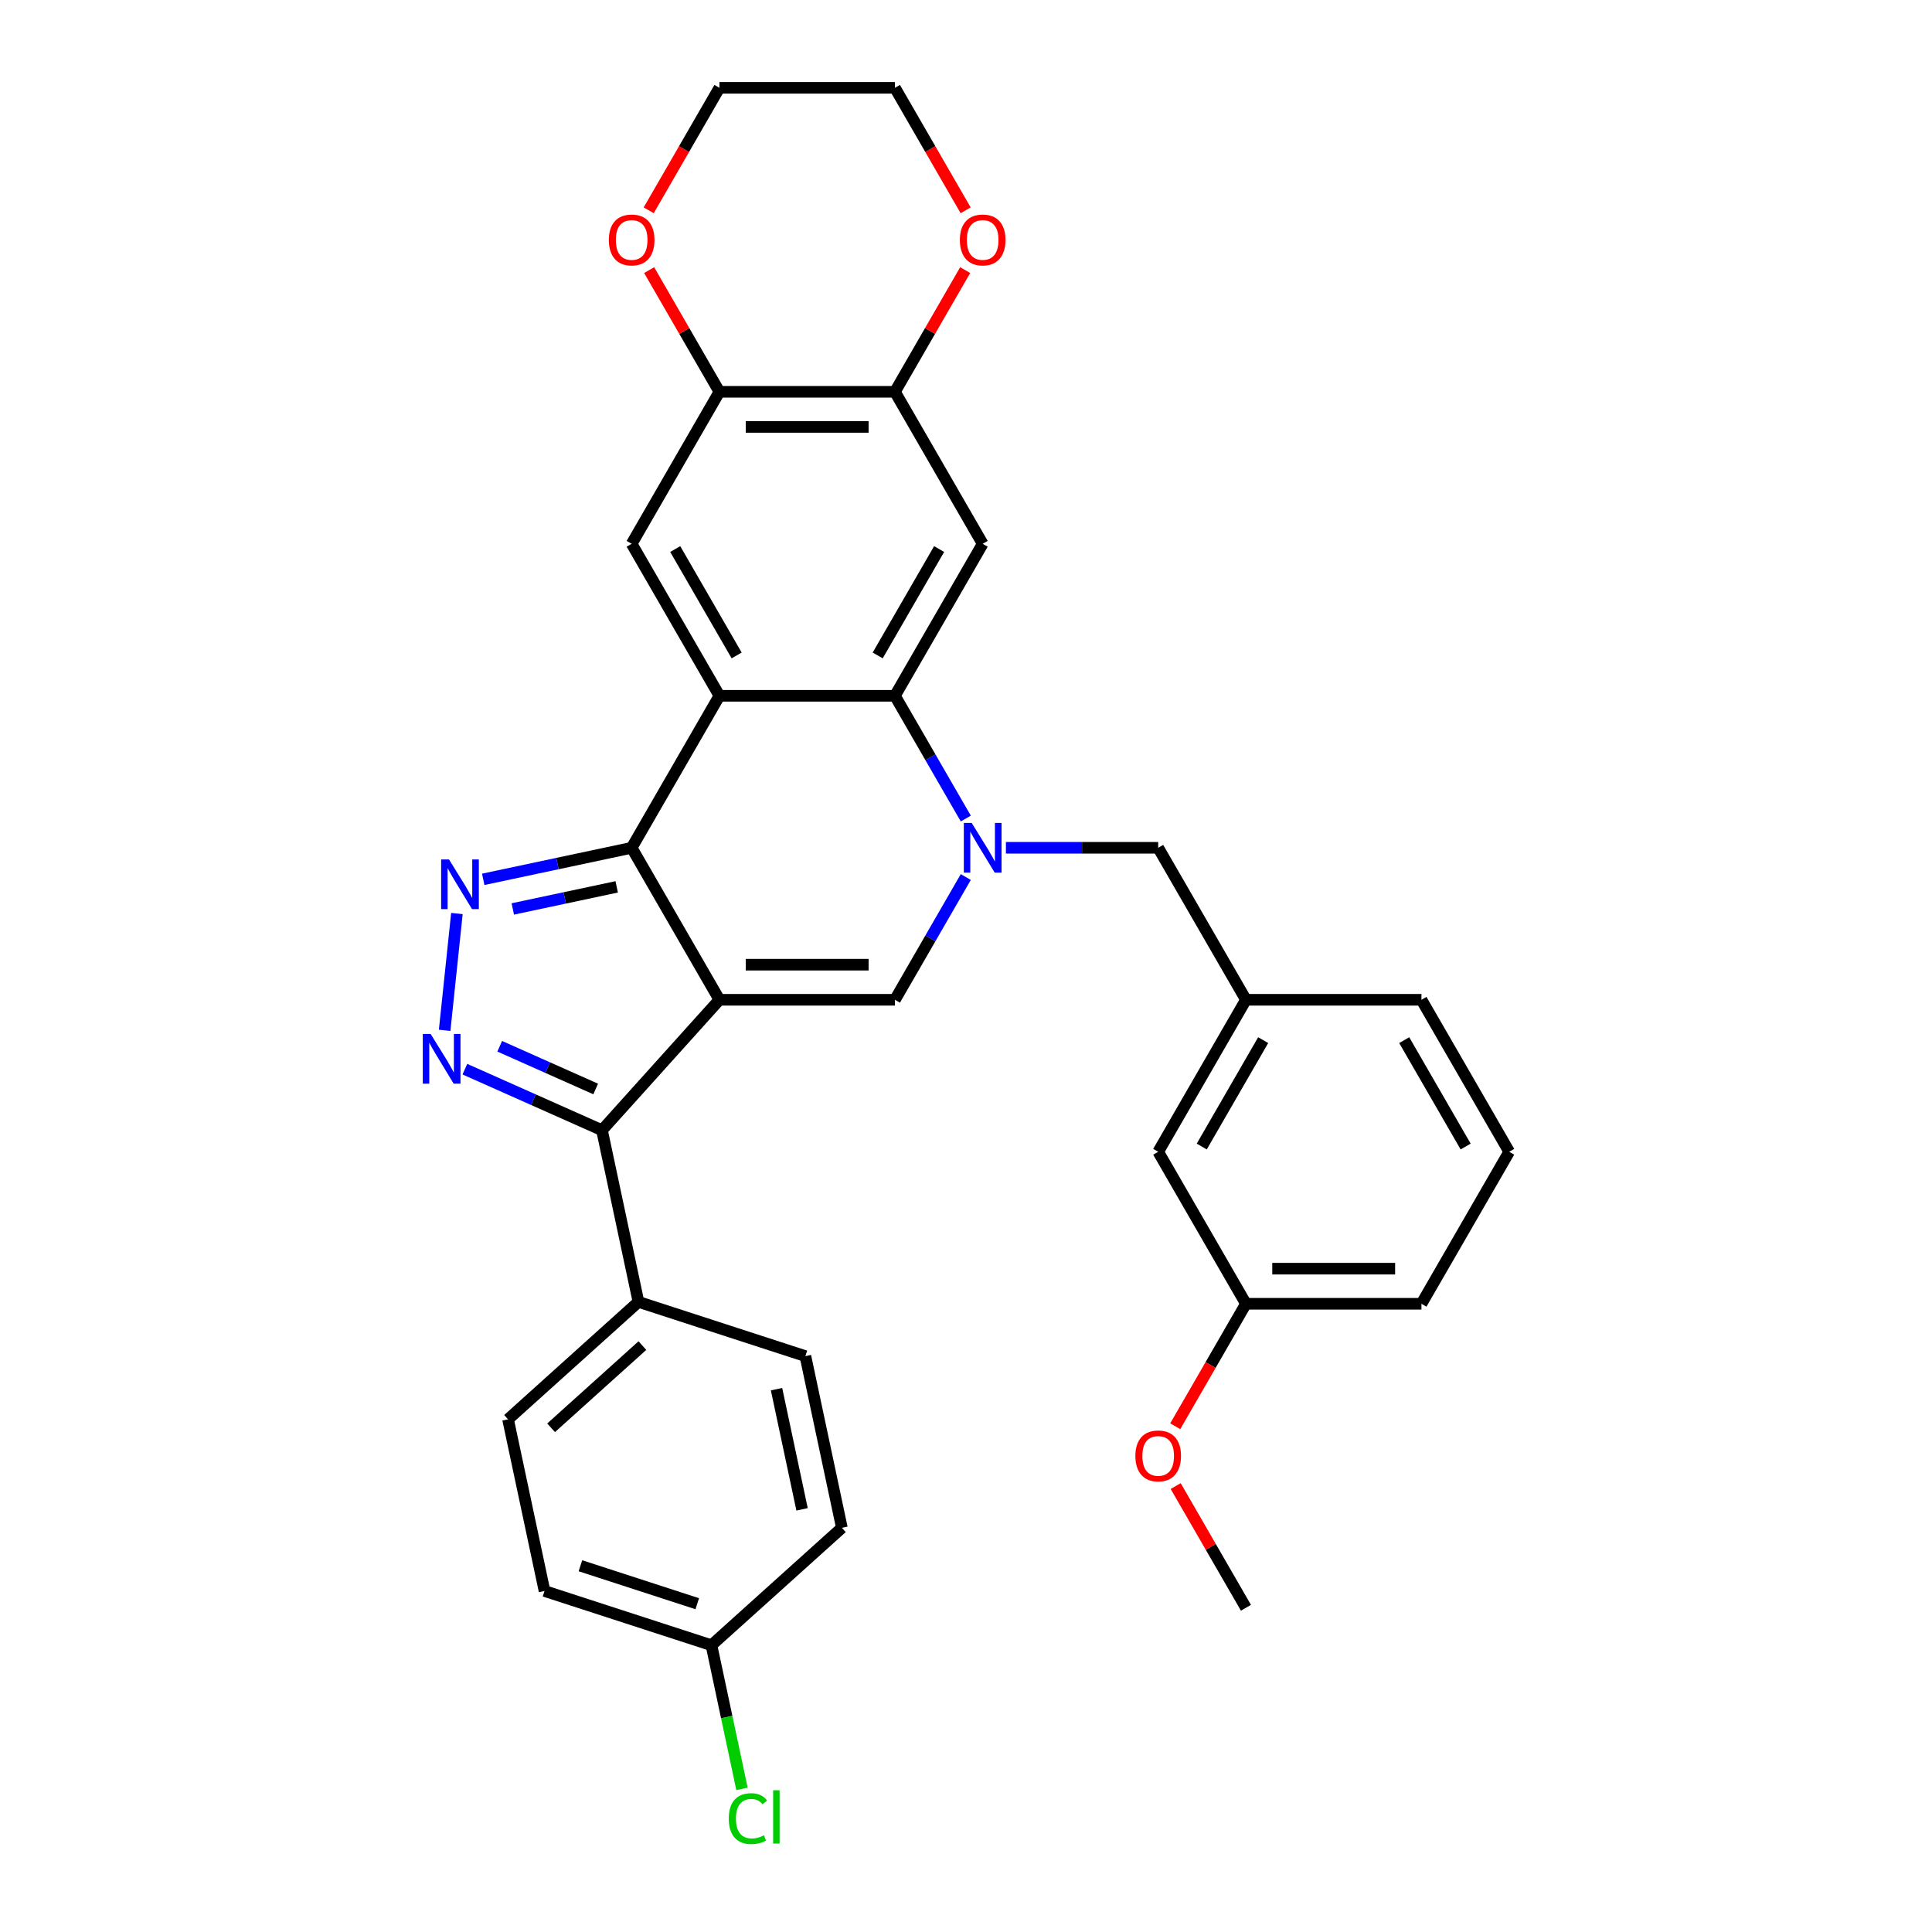 <?xml version='1.0' encoding='iso-8859-1'?>
<svg version='1.1' baseProfile='full'
              xmlns='http://www.w3.org/2000/svg'
                      xmlns:rdkit='http://www.rdkit.org/xml'
                      xmlns:xlink='http://www.w3.org/1999/xlink'
                  xml:space='preserve'
width='1000px' height='1000px' viewBox='0 0 1000 1000'>
<!-- END OF HEADER -->
<rect style='opacity:1.0;fill:#FFFFFF;stroke:none' width='1000' height='1000' x='0' y='0'> </rect>
<path class='bond-0' d='M 372.369,517.488 L 326.948,438.816' style='fill:none;fill-rule:evenodd;stroke:#000000;stroke-width:6px;stroke-linecap:butt;stroke-linejoin:miter;stroke-opacity:1' />
<path class='bond-4' d='M 372.369,517.488 L 463.212,517.488' style='fill:none;fill-rule:evenodd;stroke:#000000;stroke-width:6px;stroke-linecap:butt;stroke-linejoin:miter;stroke-opacity:1' />
<path class='bond-4' d='M 385.996,499.319 L 449.586,499.319' style='fill:none;fill-rule:evenodd;stroke:#000000;stroke-width:6px;stroke-linecap:butt;stroke-linejoin:miter;stroke-opacity:1' />
<path class='bond-7' d='M 372.369,517.488 L 311.583,584.997' style='fill:none;fill-rule:evenodd;stroke:#000000;stroke-width:6px;stroke-linecap:butt;stroke-linejoin:miter;stroke-opacity:1' />
<path class='bond-1' d='M 326.948,438.816 L 372.369,360.144' style='fill:none;fill-rule:evenodd;stroke:#000000;stroke-width:6px;stroke-linecap:butt;stroke-linejoin:miter;stroke-opacity:1' />
<path class='bond-3' d='M 326.948,438.816 L 288.533,446.981' style='fill:none;fill-rule:evenodd;stroke:#000000;stroke-width:6px;stroke-linecap:butt;stroke-linejoin:miter;stroke-opacity:1' />
<path class='bond-3' d='M 288.533,446.981 L 250.118,455.147' style='fill:none;fill-rule:evenodd;stroke:#0000FF;stroke-width:6px;stroke-linecap:butt;stroke-linejoin:miter;stroke-opacity:1' />
<path class='bond-3' d='M 319.201,459.037 L 292.31,464.753' style='fill:none;fill-rule:evenodd;stroke:#000000;stroke-width:6px;stroke-linecap:butt;stroke-linejoin:miter;stroke-opacity:1' />
<path class='bond-3' d='M 292.31,464.753 L 265.42,470.468' style='fill:none;fill-rule:evenodd;stroke:#0000FF;stroke-width:6px;stroke-linecap:butt;stroke-linejoin:miter;stroke-opacity:1' />
<path class='bond-9' d='M 372.369,360.144 L 326.948,281.471' style='fill:none;fill-rule:evenodd;stroke:#000000;stroke-width:6px;stroke-linecap:butt;stroke-linejoin:miter;stroke-opacity:1' />
<path class='bond-9' d='M 381.29,339.258 L 349.495,284.188' style='fill:none;fill-rule:evenodd;stroke:#000000;stroke-width:6px;stroke-linecap:butt;stroke-linejoin:miter;stroke-opacity:1' />
<path class='bond-33' d='M 372.369,360.144 L 463.212,360.144' style='fill:none;fill-rule:evenodd;stroke:#000000;stroke-width:6px;stroke-linecap:butt;stroke-linejoin:miter;stroke-opacity:1' />
<path class='bond-2' d='M 499.896,453.95 L 481.554,485.719' style='fill:none;fill-rule:evenodd;stroke:#0000FF;stroke-width:6px;stroke-linecap:butt;stroke-linejoin:miter;stroke-opacity:1' />
<path class='bond-2' d='M 481.554,485.719 L 463.212,517.488' style='fill:none;fill-rule:evenodd;stroke:#000000;stroke-width:6px;stroke-linecap:butt;stroke-linejoin:miter;stroke-opacity:1' />
<path class='bond-6' d='M 499.896,423.681 L 481.554,391.912' style='fill:none;fill-rule:evenodd;stroke:#0000FF;stroke-width:6px;stroke-linecap:butt;stroke-linejoin:miter;stroke-opacity:1' />
<path class='bond-6' d='M 481.554,391.912 L 463.212,360.144' style='fill:none;fill-rule:evenodd;stroke:#000000;stroke-width:6px;stroke-linecap:butt;stroke-linejoin:miter;stroke-opacity:1' />
<path class='bond-12' d='M 520.661,438.816 L 560.069,438.816' style='fill:none;fill-rule:evenodd;stroke:#0000FF;stroke-width:6px;stroke-linecap:butt;stroke-linejoin:miter;stroke-opacity:1' />
<path class='bond-12' d='M 560.069,438.816 L 599.476,438.816' style='fill:none;fill-rule:evenodd;stroke:#000000;stroke-width:6px;stroke-linecap:butt;stroke-linejoin:miter;stroke-opacity:1' />
<path class='bond-32' d='M 236.499,472.838 L 230.145,533.294' style='fill:none;fill-rule:evenodd;stroke:#0000FF;stroke-width:6px;stroke-linecap:butt;stroke-linejoin:miter;stroke-opacity:1' />
<path class='bond-5' d='M 240.622,553.403 L 276.103,569.2' style='fill:none;fill-rule:evenodd;stroke:#0000FF;stroke-width:6px;stroke-linecap:butt;stroke-linejoin:miter;stroke-opacity:1' />
<path class='bond-5' d='M 276.103,569.2 L 311.583,584.997' style='fill:none;fill-rule:evenodd;stroke:#000000;stroke-width:6px;stroke-linecap:butt;stroke-linejoin:miter;stroke-opacity:1' />
<path class='bond-5' d='M 258.656,541.545 L 283.493,552.603' style='fill:none;fill-rule:evenodd;stroke:#0000FF;stroke-width:6px;stroke-linecap:butt;stroke-linejoin:miter;stroke-opacity:1' />
<path class='bond-5' d='M 283.493,552.603 L 308.329,563.661' style='fill:none;fill-rule:evenodd;stroke:#000000;stroke-width:6px;stroke-linecap:butt;stroke-linejoin:miter;stroke-opacity:1' />
<path class='bond-8' d='M 463.212,360.144 L 508.634,281.471' style='fill:none;fill-rule:evenodd;stroke:#000000;stroke-width:6px;stroke-linecap:butt;stroke-linejoin:miter;stroke-opacity:1' />
<path class='bond-8' d='M 454.291,339.258 L 486.086,284.188' style='fill:none;fill-rule:evenodd;stroke:#000000;stroke-width:6px;stroke-linecap:butt;stroke-linejoin:miter;stroke-opacity:1' />
<path class='bond-13' d='M 311.583,584.997 L 330.471,673.855' style='fill:none;fill-rule:evenodd;stroke:#000000;stroke-width:6px;stroke-linecap:butt;stroke-linejoin:miter;stroke-opacity:1' />
<path class='bond-10' d='M 508.634,281.471 L 463.212,202.799' style='fill:none;fill-rule:evenodd;stroke:#000000;stroke-width:6px;stroke-linecap:butt;stroke-linejoin:miter;stroke-opacity:1' />
<path class='bond-11' d='M 326.948,281.471 L 372.369,202.799' style='fill:none;fill-rule:evenodd;stroke:#000000;stroke-width:6px;stroke-linecap:butt;stroke-linejoin:miter;stroke-opacity:1' />
<path class='bond-14' d='M 463.212,202.799 L 481.397,171.303' style='fill:none;fill-rule:evenodd;stroke:#000000;stroke-width:6px;stroke-linecap:butt;stroke-linejoin:miter;stroke-opacity:1' />
<path class='bond-14' d='M 481.397,171.303 L 499.581,139.806' style='fill:none;fill-rule:evenodd;stroke:#FF0000;stroke-width:6px;stroke-linecap:butt;stroke-linejoin:miter;stroke-opacity:1' />
<path class='bond-35' d='M 463.212,202.799 L 372.369,202.799' style='fill:none;fill-rule:evenodd;stroke:#000000;stroke-width:6px;stroke-linecap:butt;stroke-linejoin:miter;stroke-opacity:1' />
<path class='bond-35' d='M 449.586,220.968 L 385.996,220.968' style='fill:none;fill-rule:evenodd;stroke:#000000;stroke-width:6px;stroke-linecap:butt;stroke-linejoin:miter;stroke-opacity:1' />
<path class='bond-15' d='M 372.369,202.799 L 354.185,171.303' style='fill:none;fill-rule:evenodd;stroke:#000000;stroke-width:6px;stroke-linecap:butt;stroke-linejoin:miter;stroke-opacity:1' />
<path class='bond-15' d='M 354.185,171.303 L 336,139.806' style='fill:none;fill-rule:evenodd;stroke:#FF0000;stroke-width:6px;stroke-linecap:butt;stroke-linejoin:miter;stroke-opacity:1' />
<path class='bond-16' d='M 599.476,438.816 L 644.898,517.488' style='fill:none;fill-rule:evenodd;stroke:#000000;stroke-width:6px;stroke-linecap:butt;stroke-linejoin:miter;stroke-opacity:1' />
<path class='bond-17' d='M 330.471,673.855 L 262.961,734.641' style='fill:none;fill-rule:evenodd;stroke:#000000;stroke-width:6px;stroke-linecap:butt;stroke-linejoin:miter;stroke-opacity:1' />
<path class='bond-17' d='M 332.501,696.475 L 285.245,739.025' style='fill:none;fill-rule:evenodd;stroke:#000000;stroke-width:6px;stroke-linecap:butt;stroke-linejoin:miter;stroke-opacity:1' />
<path class='bond-18' d='M 330.471,673.855 L 416.867,701.927' style='fill:none;fill-rule:evenodd;stroke:#000000;stroke-width:6px;stroke-linecap:butt;stroke-linejoin:miter;stroke-opacity:1' />
<path class='bond-27' d='M 499.812,108.847 L 481.512,77.151' style='fill:none;fill-rule:evenodd;stroke:#FF0000;stroke-width:6px;stroke-linecap:butt;stroke-linejoin:miter;stroke-opacity:1' />
<path class='bond-27' d='M 481.512,77.151 L 463.212,45.455' style='fill:none;fill-rule:evenodd;stroke:#000000;stroke-width:6px;stroke-linecap:butt;stroke-linejoin:miter;stroke-opacity:1' />
<path class='bond-28' d='M 335.77,108.847 L 354.069,77.151' style='fill:none;fill-rule:evenodd;stroke:#FF0000;stroke-width:6px;stroke-linecap:butt;stroke-linejoin:miter;stroke-opacity:1' />
<path class='bond-28' d='M 354.069,77.151 L 372.369,45.455' style='fill:none;fill-rule:evenodd;stroke:#000000;stroke-width:6px;stroke-linecap:butt;stroke-linejoin:miter;stroke-opacity:1' />
<path class='bond-19' d='M 644.898,517.488 L 599.476,596.16' style='fill:none;fill-rule:evenodd;stroke:#000000;stroke-width:6px;stroke-linecap:butt;stroke-linejoin:miter;stroke-opacity:1' />
<path class='bond-19' d='M 653.819,538.373 L 622.024,593.444' style='fill:none;fill-rule:evenodd;stroke:#000000;stroke-width:6px;stroke-linecap:butt;stroke-linejoin:miter;stroke-opacity:1' />
<path class='bond-29' d='M 644.898,517.488 L 735.741,517.488' style='fill:none;fill-rule:evenodd;stroke:#000000;stroke-width:6px;stroke-linecap:butt;stroke-linejoin:miter;stroke-opacity:1' />
<path class='bond-21' d='M 262.961,734.641 L 281.849,823.499' style='fill:none;fill-rule:evenodd;stroke:#000000;stroke-width:6px;stroke-linecap:butt;stroke-linejoin:miter;stroke-opacity:1' />
<path class='bond-22' d='M 416.867,701.927 L 435.755,790.785' style='fill:none;fill-rule:evenodd;stroke:#000000;stroke-width:6px;stroke-linecap:butt;stroke-linejoin:miter;stroke-opacity:1' />
<path class='bond-22' d='M 401.929,719.033 L 415.15,781.234' style='fill:none;fill-rule:evenodd;stroke:#000000;stroke-width:6px;stroke-linecap:butt;stroke-linejoin:miter;stroke-opacity:1' />
<path class='bond-23' d='M 599.476,596.16 L 644.898,674.833' style='fill:none;fill-rule:evenodd;stroke:#000000;stroke-width:6px;stroke-linecap:butt;stroke-linejoin:miter;stroke-opacity:1' />
<path class='bond-20' d='M 368.245,851.571 L 435.755,790.785' style='fill:none;fill-rule:evenodd;stroke:#000000;stroke-width:6px;stroke-linecap:butt;stroke-linejoin:miter;stroke-opacity:1' />
<path class='bond-24' d='M 368.245,851.571 L 376.148,888.75' style='fill:none;fill-rule:evenodd;stroke:#000000;stroke-width:6px;stroke-linecap:butt;stroke-linejoin:miter;stroke-opacity:1' />
<path class='bond-24' d='M 376.148,888.75 L 384.051,925.93' style='fill:none;fill-rule:evenodd;stroke:#00CC00;stroke-width:6px;stroke-linecap:butt;stroke-linejoin:miter;stroke-opacity:1' />
<path class='bond-34' d='M 368.245,851.571 L 281.849,823.499' style='fill:none;fill-rule:evenodd;stroke:#000000;stroke-width:6px;stroke-linecap:butt;stroke-linejoin:miter;stroke-opacity:1' />
<path class='bond-34' d='M 360.9,830.081 L 300.423,810.43' style='fill:none;fill-rule:evenodd;stroke:#000000;stroke-width:6px;stroke-linecap:butt;stroke-linejoin:miter;stroke-opacity:1' />
<path class='bond-25' d='M 644.898,674.833 L 626.598,706.529' style='fill:none;fill-rule:evenodd;stroke:#000000;stroke-width:6px;stroke-linecap:butt;stroke-linejoin:miter;stroke-opacity:1' />
<path class='bond-25' d='M 626.598,706.529 L 608.298,738.225' style='fill:none;fill-rule:evenodd;stroke:#FF0000;stroke-width:6px;stroke-linecap:butt;stroke-linejoin:miter;stroke-opacity:1' />
<path class='bond-37' d='M 644.898,674.833 L 735.741,674.833' style='fill:none;fill-rule:evenodd;stroke:#000000;stroke-width:6px;stroke-linecap:butt;stroke-linejoin:miter;stroke-opacity:1' />
<path class='bond-37' d='M 658.524,656.664 L 722.114,656.664' style='fill:none;fill-rule:evenodd;stroke:#000000;stroke-width:6px;stroke-linecap:butt;stroke-linejoin:miter;stroke-opacity:1' />
<path class='bond-31' d='M 608.529,769.184 L 626.713,800.681' style='fill:none;fill-rule:evenodd;stroke:#FF0000;stroke-width:6px;stroke-linecap:butt;stroke-linejoin:miter;stroke-opacity:1' />
<path class='bond-31' d='M 626.713,800.681 L 644.898,832.177' style='fill:none;fill-rule:evenodd;stroke:#000000;stroke-width:6px;stroke-linecap:butt;stroke-linejoin:miter;stroke-opacity:1' />
<path class='bond-26' d='M 781.162,596.16 L 735.741,517.488' style='fill:none;fill-rule:evenodd;stroke:#000000;stroke-width:6px;stroke-linecap:butt;stroke-linejoin:miter;stroke-opacity:1' />
<path class='bond-26' d='M 758.615,593.444 L 726.82,538.373' style='fill:none;fill-rule:evenodd;stroke:#000000;stroke-width:6px;stroke-linecap:butt;stroke-linejoin:miter;stroke-opacity:1' />
<path class='bond-30' d='M 781.162,596.16 L 735.741,674.833' style='fill:none;fill-rule:evenodd;stroke:#000000;stroke-width:6px;stroke-linecap:butt;stroke-linejoin:miter;stroke-opacity:1' />
<path class='bond-36' d='M 463.212,45.455 L 372.369,45.455' style='fill:none;fill-rule:evenodd;stroke:#000000;stroke-width:6px;stroke-linecap:butt;stroke-linejoin:miter;stroke-opacity:1' />
<path  class='atom-3' d='M 502.947 425.952
L 511.377 439.579
Q 512.213 440.923, 513.557 443.358
Q 514.902 445.793, 514.974 445.938
L 514.974 425.952
L 518.39 425.952
L 518.39 451.679
L 514.865 451.679
L 505.817 436.781
Q 504.764 435.037, 503.637 433.038
Q 502.547 431.04, 502.22 430.422
L 502.22 451.679
L 498.877 451.679
L 498.877 425.952
L 502.947 425.952
' fill='#0000FF'/>
<path  class='atom-4' d='M 232.403 444.84
L 240.833 458.466
Q 241.669 459.811, 243.014 462.245
Q 244.358 464.68, 244.431 464.825
L 244.431 444.84
L 247.847 444.84
L 247.847 470.566
L 244.322 470.566
L 235.274 455.668
Q 234.22 453.924, 233.094 451.925
Q 232.004 449.927, 231.676 449.309
L 231.676 470.566
L 228.333 470.566
L 228.333 444.84
L 232.403 444.84
' fill='#0000FF'/>
<path  class='atom-6' d='M 222.908 535.185
L 231.338 548.811
Q 232.174 550.156, 233.518 552.59
Q 234.862 555.025, 234.935 555.17
L 234.935 535.185
L 238.351 535.185
L 238.351 560.912
L 234.826 560.912
L 225.778 546.013
Q 224.724 544.269, 223.598 542.271
Q 222.508 540.272, 222.181 539.654
L 222.181 560.912
L 218.838 560.912
L 218.838 535.185
L 222.908 535.185
' fill='#0000FF'/>
<path  class='atom-15' d='M 496.824 124.199
Q 496.824 118.022, 499.876 114.57
Q 502.929 111.118, 508.634 111.118
Q 514.338 111.118, 517.391 114.57
Q 520.443 118.022, 520.443 124.199
Q 520.443 130.449, 517.354 134.011
Q 514.266 137.535, 508.634 137.535
Q 502.965 137.535, 499.876 134.011
Q 496.824 130.486, 496.824 124.199
M 508.634 134.628
Q 512.558 134.628, 514.665 132.012
Q 516.809 129.359, 516.809 124.199
Q 516.809 119.149, 514.665 116.605
Q 512.558 114.025, 508.634 114.025
Q 504.709 114.025, 502.565 116.569
Q 500.458 119.112, 500.458 124.199
Q 500.458 129.396, 502.565 132.012
Q 504.709 134.628, 508.634 134.628
' fill='#FF0000'/>
<path  class='atom-16' d='M 315.138 124.199
Q 315.138 118.022, 318.19 114.57
Q 321.243 111.118, 326.948 111.118
Q 332.653 111.118, 335.705 114.57
Q 338.757 118.022, 338.757 124.199
Q 338.757 130.449, 335.669 134.011
Q 332.58 137.535, 326.948 137.535
Q 321.279 137.535, 318.19 134.011
Q 315.138 130.486, 315.138 124.199
M 326.948 134.628
Q 330.872 134.628, 332.98 132.012
Q 335.124 129.359, 335.124 124.199
Q 335.124 119.149, 332.98 116.605
Q 330.872 114.025, 326.948 114.025
Q 323.023 114.025, 320.879 116.569
Q 318.772 119.112, 318.772 124.199
Q 318.772 129.396, 320.879 132.012
Q 323.023 134.628, 326.948 134.628
' fill='#FF0000'/>
<path  class='atom-25' d='M 377.213 941.319
Q 377.213 934.923, 380.192 931.58
Q 383.208 928.201, 388.913 928.201
Q 394.218 928.201, 397.053 931.944
L 394.654 933.906
Q 392.583 931.181, 388.913 931.181
Q 385.025 931.181, 382.954 933.797
Q 380.919 936.377, 380.919 941.319
Q 380.919 946.406, 383.027 949.022
Q 385.17 951.638, 389.313 951.638
Q 392.147 951.638, 395.454 949.931
L 396.471 952.656
Q 395.127 953.528, 393.092 954.037
Q 391.057 954.545, 388.804 954.545
Q 383.208 954.545, 380.192 951.13
Q 377.213 947.714, 377.213 941.319
' fill='#00CC00'/>
<path  class='atom-25' d='M 400.178 926.639
L 403.521 926.639
L 403.521 954.218
L 400.178 954.218
L 400.178 926.639
' fill='#00CC00'/>
<path  class='atom-26' d='M 587.667 753.577
Q 587.667 747.4, 590.719 743.948
Q 593.771 740.496, 599.476 740.496
Q 605.181 740.496, 608.234 743.948
Q 611.286 747.4, 611.286 753.577
Q 611.286 759.827, 608.197 763.388
Q 605.109 766.913, 599.476 766.913
Q 593.808 766.913, 590.719 763.388
Q 587.667 759.864, 587.667 753.577
M 599.476 764.006
Q 603.401 764.006, 605.508 761.39
Q 607.652 758.737, 607.652 753.577
Q 607.652 748.527, 605.508 745.983
Q 603.401 743.403, 599.476 743.403
Q 595.552 743.403, 593.408 745.947
Q 591.301 748.49, 591.301 753.577
Q 591.301 758.774, 593.408 761.39
Q 595.552 764.006, 599.476 764.006
' fill='#FF0000'/>
</svg>
